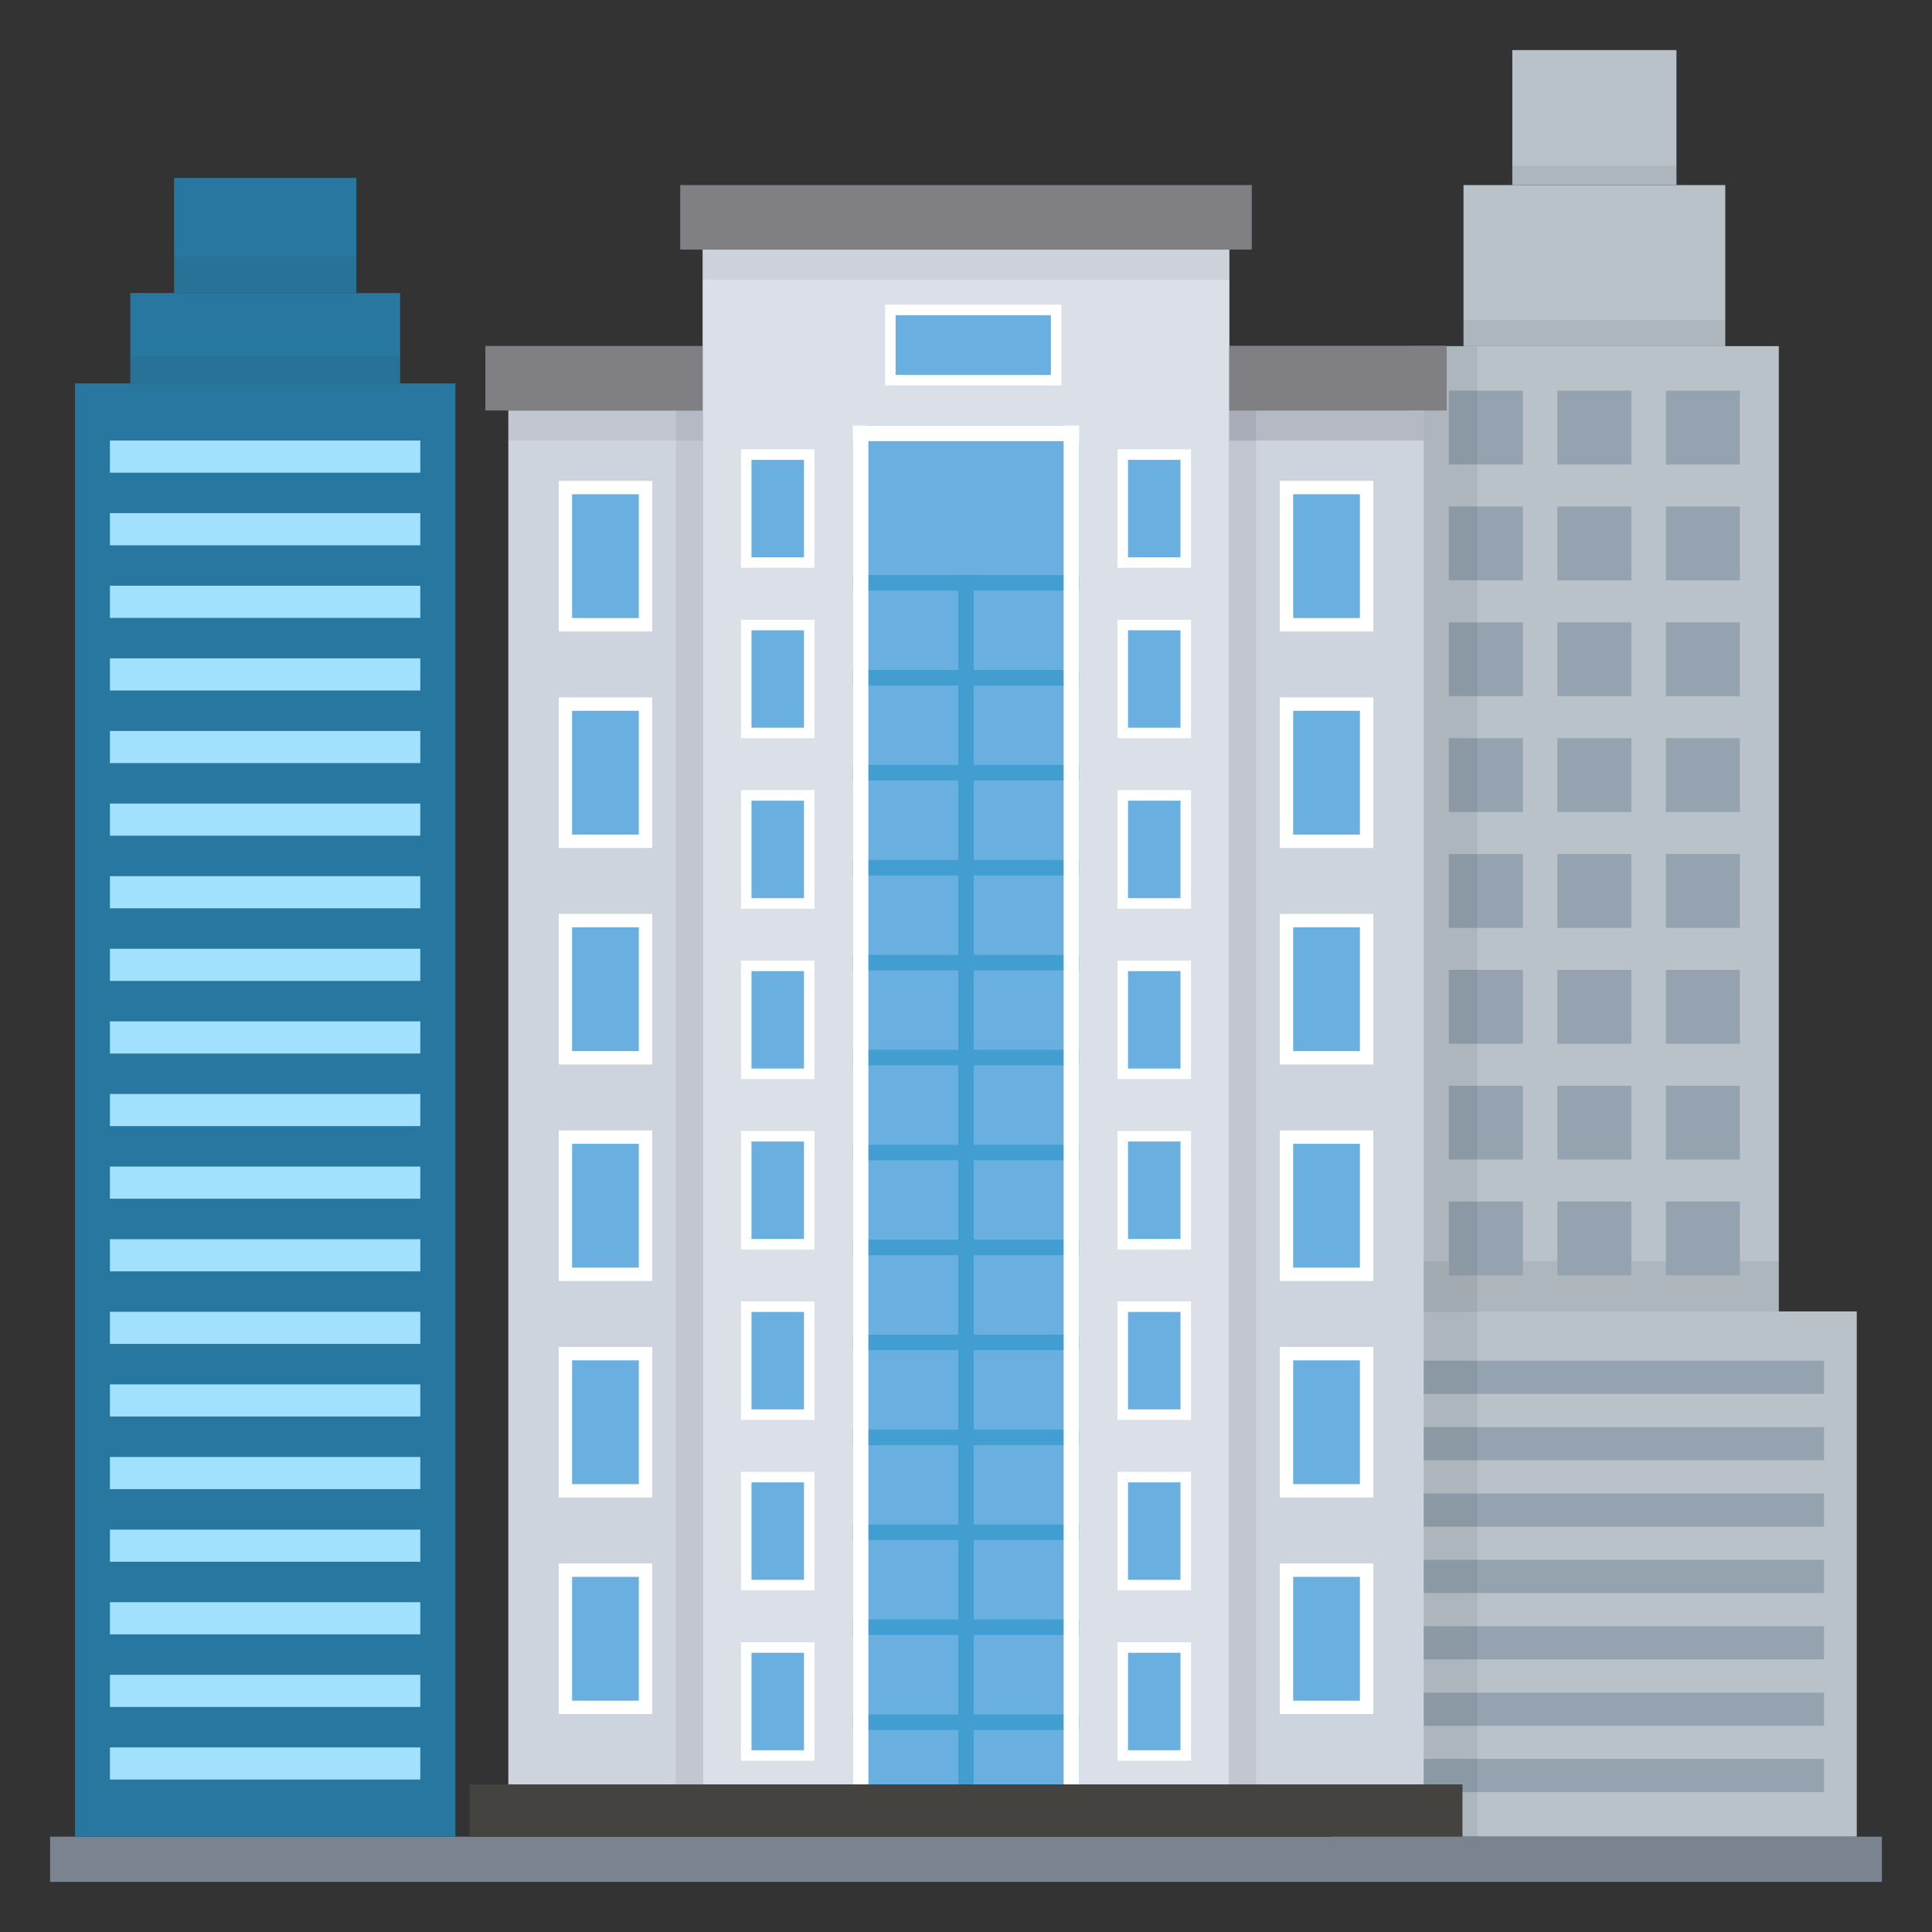 <svg id="Layer_1" enable-background="new 0 0 135 135" height="512" viewBox="0 0 135 135" width="512" xmlns="http://www.w3.org/2000/svg"><rect x="0" y="0" width="135" height="135" fill="#333333" stroke="none"/><g><g><g><g><path d="m93.075 91.636h36.668v36.703h-36.668z" fill="#b9c1c9"/><path d="m98.521 24.186h25.775v67.45h-25.775z" fill="#b9c1c9"/><path d="m98.521 88.119h25.775v3.518h-25.775z" fill="#2c2c34" opacity=".08"/><path d="m102.264 12.932h18.29v11.255h-18.29z" fill="#b9c1c9"/><path d="m102.264 22.364h18.29v1.822h-18.29z" fill="#2c2c34" opacity=".08"/><path d="m105.674 3.5h11.47v9.432h-11.47z" fill="#b9c1c9"/><path d="m105.674 11.581h11.47v1.351h-11.47z" fill="#2c2c34" opacity=".08"/><g fill="#94a3af"><g><path d="m95.364 95.082h32.09v2.32h-32.09z"/><path d="m95.364 99.72h32.09v2.32h-32.09z"/><path d="m95.364 104.357h32.09v2.32h-32.09z"/><path d="m95.364 108.995h32.09v2.32h-32.09z"/><path d="m95.364 113.633h32.09v2.32h-32.09z"/><path d="m95.364 118.271h32.09v2.32h-32.09z"/><path d="m95.364 122.908h32.09v2.32h-32.09z"/></g><g><path d="m101.241 27.297h5.17v5.159h-5.17z"/><path d="m108.824 27.297h5.17v5.159h-5.17z"/><path d="m116.406 27.297h5.17v5.159h-5.17z"/></g><g><path d="m101.241 35.392h5.17v5.159h-5.17z"/><path d="m108.824 35.392h5.17v5.159h-5.17z"/><path d="m116.406 35.392h5.17v5.159h-5.17z"/></g><g><path d="m101.241 43.487h5.17v5.159h-5.17z"/><path d="m108.824 43.487h5.17v5.159h-5.17z"/><path d="m116.406 43.487h5.17v5.159h-5.17z"/></g><g><path d="m101.241 51.581h5.17v5.159h-5.17z"/><path d="m108.824 51.581h5.17v5.159h-5.17z"/><path d="m116.406 51.581h5.17v5.159h-5.17z"/></g><g><path d="m101.241 59.676h5.17v5.159h-5.17z"/><path d="m108.824 59.676h5.17v5.159h-5.17z"/><path d="m116.406 59.676h5.17v5.159h-5.17z"/></g><g><path d="m101.241 67.77h5.17v5.159h-5.17z"/><path d="m108.824 67.77h5.17v5.159h-5.17z"/><path d="m116.406 67.77h5.17v5.159h-5.17z"/></g><g><path d="m101.241 75.865h5.17v5.159h-5.17z"/><path d="m108.824 75.865h5.17v5.159h-5.17z"/><path d="m116.406 75.865h5.17v5.159h-5.17z"/></g><g><path d="m101.241 83.96h5.17v5.159h-5.17z"/><path d="m108.824 83.96h5.17v5.159h-5.17z"/><path d="m116.406 83.96h5.17v5.159h-5.17z"/></g></g></g><path d="m99.48 24.186h3.744v104.153h-3.744z" fill="#2c2c34" opacity=".08"/></g><path d="m3.5 128.34h128v3.16h-128z" fill="#7a8490"/><g><path d="m49.095 17.44h36.81v107.249h-36.81z" fill="#dadfe8"/><path d="m49.095 17.44h36.81v2.108h-36.81z" fill="#2c2c34" opacity=".08"/><path d="m47.532 12.932h39.936v4.508h-39.936z" fill="#807f84"/><path d="m85.905 24.174h15.178v4.508h-15.178z" fill="#807f84"/><path d="m35.52 28.682h13.575v96.007h-13.575z" fill="#ced4dd"/><path d="m85.905 28.682h13.575v96.007h-13.575z" fill="#ced4dd"/><path d="m85.905 28.682h13.575v2.108h-13.575z" fill="#2c2c34" opacity=".08"/><path d="m85.905 24.174h15.178v4.508h-15.178z" fill="#807f84"/><path d="m85.905 28.682h13.575v2.108h-13.575z" fill="#2c2c34" opacity=".08"/><path d="m33.916 24.174h15.178v4.508h-15.178z" fill="#807f84"/><path d="m35.52 28.682h13.575v2.108h-13.575z" fill="#2c2c34" opacity=".08"/><path d="m85.905 28.682h1.864v96.007h-1.864z" fill="#2c2c34" opacity=".08"/><path d="m47.231 28.682h1.864v96.007h-1.864z" fill="#2c2c34" opacity=".08"/><path d="m59.591 29.739h15.819v94.954h-15.819z" fill="#69b0e0"/><g fill="#429ed1"><path d="m66.957 40.182h1.087v84.51h-1.087z"/><path d="m59.591 40.182h15.818v1.087h-15.818z"/><path d="m59.591 46.817h15.818v1.087h-15.818z"/><path d="m59.591 53.451h15.818v1.087h-15.818z"/><path d="m59.591 60.086h15.818v1.087h-15.818z"/><path d="m59.591 66.72h15.818v1.087h-15.818z"/><path d="m59.591 73.355h15.818v1.087h-15.818z"/><path d="m59.591 79.989h15.818v1.087h-15.818z"/><path d="m59.591 86.624h15.818v1.087h-15.818z"/><path d="m59.591 93.258h15.818v1.087h-15.818z"/><path d="m59.591 99.893h15.818v1.087h-15.818z"/><path d="m59.591 106.527h15.818v1.087h-15.818z"/><path d="m59.591 113.162h15.818v1.087h-15.818z"/><path d="m59.591 119.796h15.818v1.087h-15.818z"/></g><path d="m59.591 29.74h1.087v94.952h-1.087z" fill="#fff"/><path d="m59.591 29.739h15.818v1.087h-15.818z" fill="#fff"/><path d="m74.323 29.74h1.087v94.952h-1.087z" fill="#fff"/><g><g><g><g><path d="m78.449 31.764h4.412v7.549h-4.412z" fill="#69b0e0"/></g><g><path d="m83.224 39.677h-5.139v-8.28h5.139zm-4.404-.735h3.668v-6.809h-3.668z" fill="#fff"/></g></g><g><g><path d="m78.449 43.672h4.412v7.549h-4.412z" fill="#69b0e0"/></g><g><path d="m83.224 51.585h-5.139v-8.28h5.139zm-4.404-.735h3.668v-6.809h-3.668z" fill="#fff"/></g></g><g><g><path d="m78.449 55.58h4.412v7.549h-4.412z" fill="#69b0e0"/></g><g><path d="m83.224 63.493h-5.139v-8.28h5.139zm-4.404-.735h3.668v-6.809h-3.668z" fill="#fff"/></g></g><g><g><path d="m78.449 67.488h4.412v7.549h-4.412z" fill="#69b0e0"/></g><g><path d="m83.224 75.401h-5.139v-8.28h5.139zm-4.404-.735h3.668v-6.809h-3.668z" fill="#fff"/></g></g><g><g><path d="m78.449 79.396h4.412v7.549h-4.412z" fill="#69b0e0"/></g><g><path d="m83.224 87.309h-5.139v-8.28h5.139zm-4.404-.735h3.668v-6.809h-3.668z" fill="#fff"/></g></g><g><g><path d="m78.449 91.304h4.412v7.549h-4.412z" fill="#69b0e0"/></g><g><path d="m83.224 99.217h-5.139v-8.28h5.139zm-4.404-.735h3.668v-6.809h-3.668z" fill="#fff"/></g></g><g><g><path d="m78.449 103.212h4.412v7.549h-4.412z" fill="#69b0e0"/></g><g><path d="m83.224 111.125h-5.139v-8.28h5.139zm-4.404-.735h3.668v-6.809h-3.668z" fill="#fff"/></g></g><g><g><path d="m78.449 115.12h4.412v7.549h-4.412z" fill="#69b0e0"/></g><g><path d="m83.224 123.033h-5.139v-8.28h5.139zm-4.404-.735h3.668v-6.809h-3.668z" fill="#fff"/></g></g></g><g><g><g><path d="m52.139 31.764h4.412v7.549h-4.412z" fill="#69b0e0"/></g><g><path d="m56.915 39.677h-5.139v-8.28h5.139zm-4.404-.735h3.668v-6.809h-3.668z" fill="#fff"/></g></g><g><g><path d="m52.139 43.672h4.412v7.549h-4.412z" fill="#69b0e0"/></g><g><path d="m56.915 51.585h-5.139v-8.28h5.139zm-4.404-.735h3.668v-6.809h-3.668z" fill="#fff"/></g></g><g><g><path d="m52.139 55.58h4.412v7.549h-4.412z" fill="#69b0e0"/></g><g><path d="m56.915 63.493h-5.139v-8.28h5.139zm-4.404-.735h3.668v-6.809h-3.668z" fill="#fff"/></g></g><g><g><path d="m52.139 67.488h4.412v7.549h-4.412z" fill="#69b0e0"/></g><g><path d="m56.915 75.401h-5.139v-8.28h5.139zm-4.404-.735h3.668v-6.809h-3.668z" fill="#fff"/></g></g><g><g><path d="m52.139 79.396h4.412v7.549h-4.412z" fill="#69b0e0"/></g><g><path d="m56.915 87.309h-5.139v-8.28h5.139zm-4.404-.735h3.668v-6.809h-3.668z" fill="#fff"/></g></g><g><g><path d="m52.139 91.304h4.412v7.549h-4.412z" fill="#69b0e0"/></g><g><path d="m56.915 99.217h-5.139v-8.28h5.139zm-4.404-.735h3.668v-6.809h-3.668z" fill="#fff"/></g></g><g><g><path d="m52.139 103.212h4.412v7.549h-4.412z" fill="#69b0e0"/></g><g><path d="m56.915 111.125h-5.139v-8.28h5.139zm-4.404-.735h3.668v-6.809h-3.668z" fill="#fff"/></g></g><g><g><path d="m52.139 115.12h4.412v7.549h-4.412z" fill="#69b0e0"/></g><g><path d="m56.915 123.033h-5.139v-8.28h5.139zm-4.404-.735h3.668v-6.809h-3.668z" fill="#fff"/></g></g></g></g><g><g><path d="m62.212 21.653h11.59v4.917h-11.59z" fill="#69b0e0"/></g><g><path d="m74.166 21.289v5.644h-12.32v-5.644zm-.735 4.909v-4.173h-10.85v4.173z" fill="#fff"/></g></g><g><g><g><path d="m89.889 34.067h5.605v9.591h-5.605z" fill="#69b0e0"/></g><g><path d="m95.957 44.121h-6.529v-10.52h6.529zm-5.595-.934h4.661v-8.651h-4.661z" fill="#fff"/></g></g><g><g><path d="m89.889 49.197h5.605v9.591h-5.605z" fill="#69b0e0"/></g><g><path d="m95.957 59.251h-6.529v-10.52h6.529zm-5.595-.934h4.661v-8.651h-4.661z" fill="#fff"/></g></g><g><g><path d="m89.889 64.326h5.605v9.591h-5.605z" fill="#69b0e0"/></g><g><path d="m95.957 74.381h-6.529v-10.52h6.529zm-5.595-.934h4.661v-8.651h-4.661z" fill="#fff"/></g></g><g><g><path d="m89.889 79.456h5.605v9.591h-5.605z" fill="#69b0e0"/></g><g><path d="m95.957 89.51h-6.529v-10.52h6.529zm-5.595-.934h4.661v-8.651h-4.661z" fill="#fff"/></g></g><g><g><path d="m89.889 94.586h5.605v9.591h-5.605z" fill="#69b0e0"/></g><g><path d="m95.957 104.64h-6.529v-10.52h6.529zm-5.595-.934h4.661v-8.651h-4.661z" fill="#fff"/></g></g><g><g><path d="m89.889 109.715h5.605v9.591h-5.605z" fill="#69b0e0"/></g><g><path d="m95.957 119.77h-6.529v-10.52h6.529zm-5.595-.934h4.661v-8.651h-4.661z" fill="#fff"/></g></g></g><g><g><g><path d="m39.504 34.067h5.605v9.591h-5.605z" fill="#69b0e0"/></g><g><path d="m45.572 44.121h-6.529v-10.52h6.529zm-5.595-.934h4.661v-8.651h-4.661z" fill="#fff"/></g></g><g><g><path d="m39.504 49.197h5.605v9.591h-5.605z" fill="#69b0e0"/></g><g><path d="m45.572 59.251h-6.529v-10.52h6.529zm-5.595-.934h4.661v-8.651h-4.661z" fill="#fff"/></g></g><g><g><path d="m39.504 64.326h5.605v9.591h-5.605z" fill="#69b0e0"/></g><g><path d="m45.572 74.381h-6.529v-10.52h6.529zm-5.595-.934h4.661v-8.651h-4.661z" fill="#fff"/></g></g><g><g><path d="m39.504 79.456h5.605v9.591h-5.605z" fill="#69b0e0"/></g><g><path d="m45.572 89.51h-6.529v-10.52h6.529zm-5.595-.934h4.661v-8.651h-4.661z" fill="#fff"/></g></g><g><g><path d="m39.504 94.586h5.605v9.591h-5.605z" fill="#69b0e0"/></g><g><path d="m45.572 104.64h-6.529v-10.52h6.529zm-5.595-.934h4.661v-8.651h-4.661z" fill="#fff"/></g></g><g><g><path d="m39.504 109.715h5.605v9.591h-5.605z" fill="#69b0e0"/></g><g><path d="m45.572 119.77h-6.529v-10.52h6.529zm-5.595-.934h4.661v-8.651h-4.661z" fill="#fff"/></g></g></g><path d="m32.809 124.685h69.382v3.655h-69.382z" fill="#44433f"/></g><g><g fill="#2877a0"><path d="m5.243 26.791h26.577v101.549h-26.577z"/><path d="m9.102 20.477h18.859v6.314h-18.859z"/><path d="m12.162 12.433h12.739v8.044h-12.739z"/></g><path d="m12.162 17.956h12.739v2.521h-12.739z" fill="#2c2c34" opacity=".08"/><path d="m9.102 24.912h18.859v1.879h-18.859z" fill="#2c2c34" opacity=".08"/><g fill="#a1e1fe"><path d="m7.681 30.783h21.688v2.246h-21.688z"/><path d="m7.681 35.856h21.688v2.246h-21.688z"/><path d="m7.681 40.93h21.688v2.246h-21.688z"/><path d="m7.681 46.003h21.688v2.246h-21.688z"/><path d="m7.681 51.076h21.688v2.246h-21.688z"/><path d="m7.681 56.149h21.688v2.246h-21.688z"/><path d="m7.681 61.223h21.688v2.246h-21.688z"/><path d="m7.681 66.296h21.688v2.246h-21.688z"/><path d="m7.681 71.369h21.688v2.246h-21.688z"/><path d="m7.681 76.442h21.688v2.246h-21.688z"/><path d="m7.681 81.515h21.688v2.246h-21.688z"/><path d="m7.681 86.589h21.688v2.246h-21.688z"/><path d="m7.681 91.662h21.688v2.246h-21.688z"/><path d="m7.681 96.735h21.688v2.246h-21.688z"/><path d="m7.681 101.808h21.688v2.246h-21.688z"/><path d="m7.681 106.882h21.688v2.246h-21.688z"/><path d="m7.681 111.955h21.688v2.246h-21.688z"/><path d="m7.681 117.028h21.688v2.246h-21.688z"/><path d="m7.681 122.101h21.688v2.246h-21.688z"/></g></g></g></g></svg>